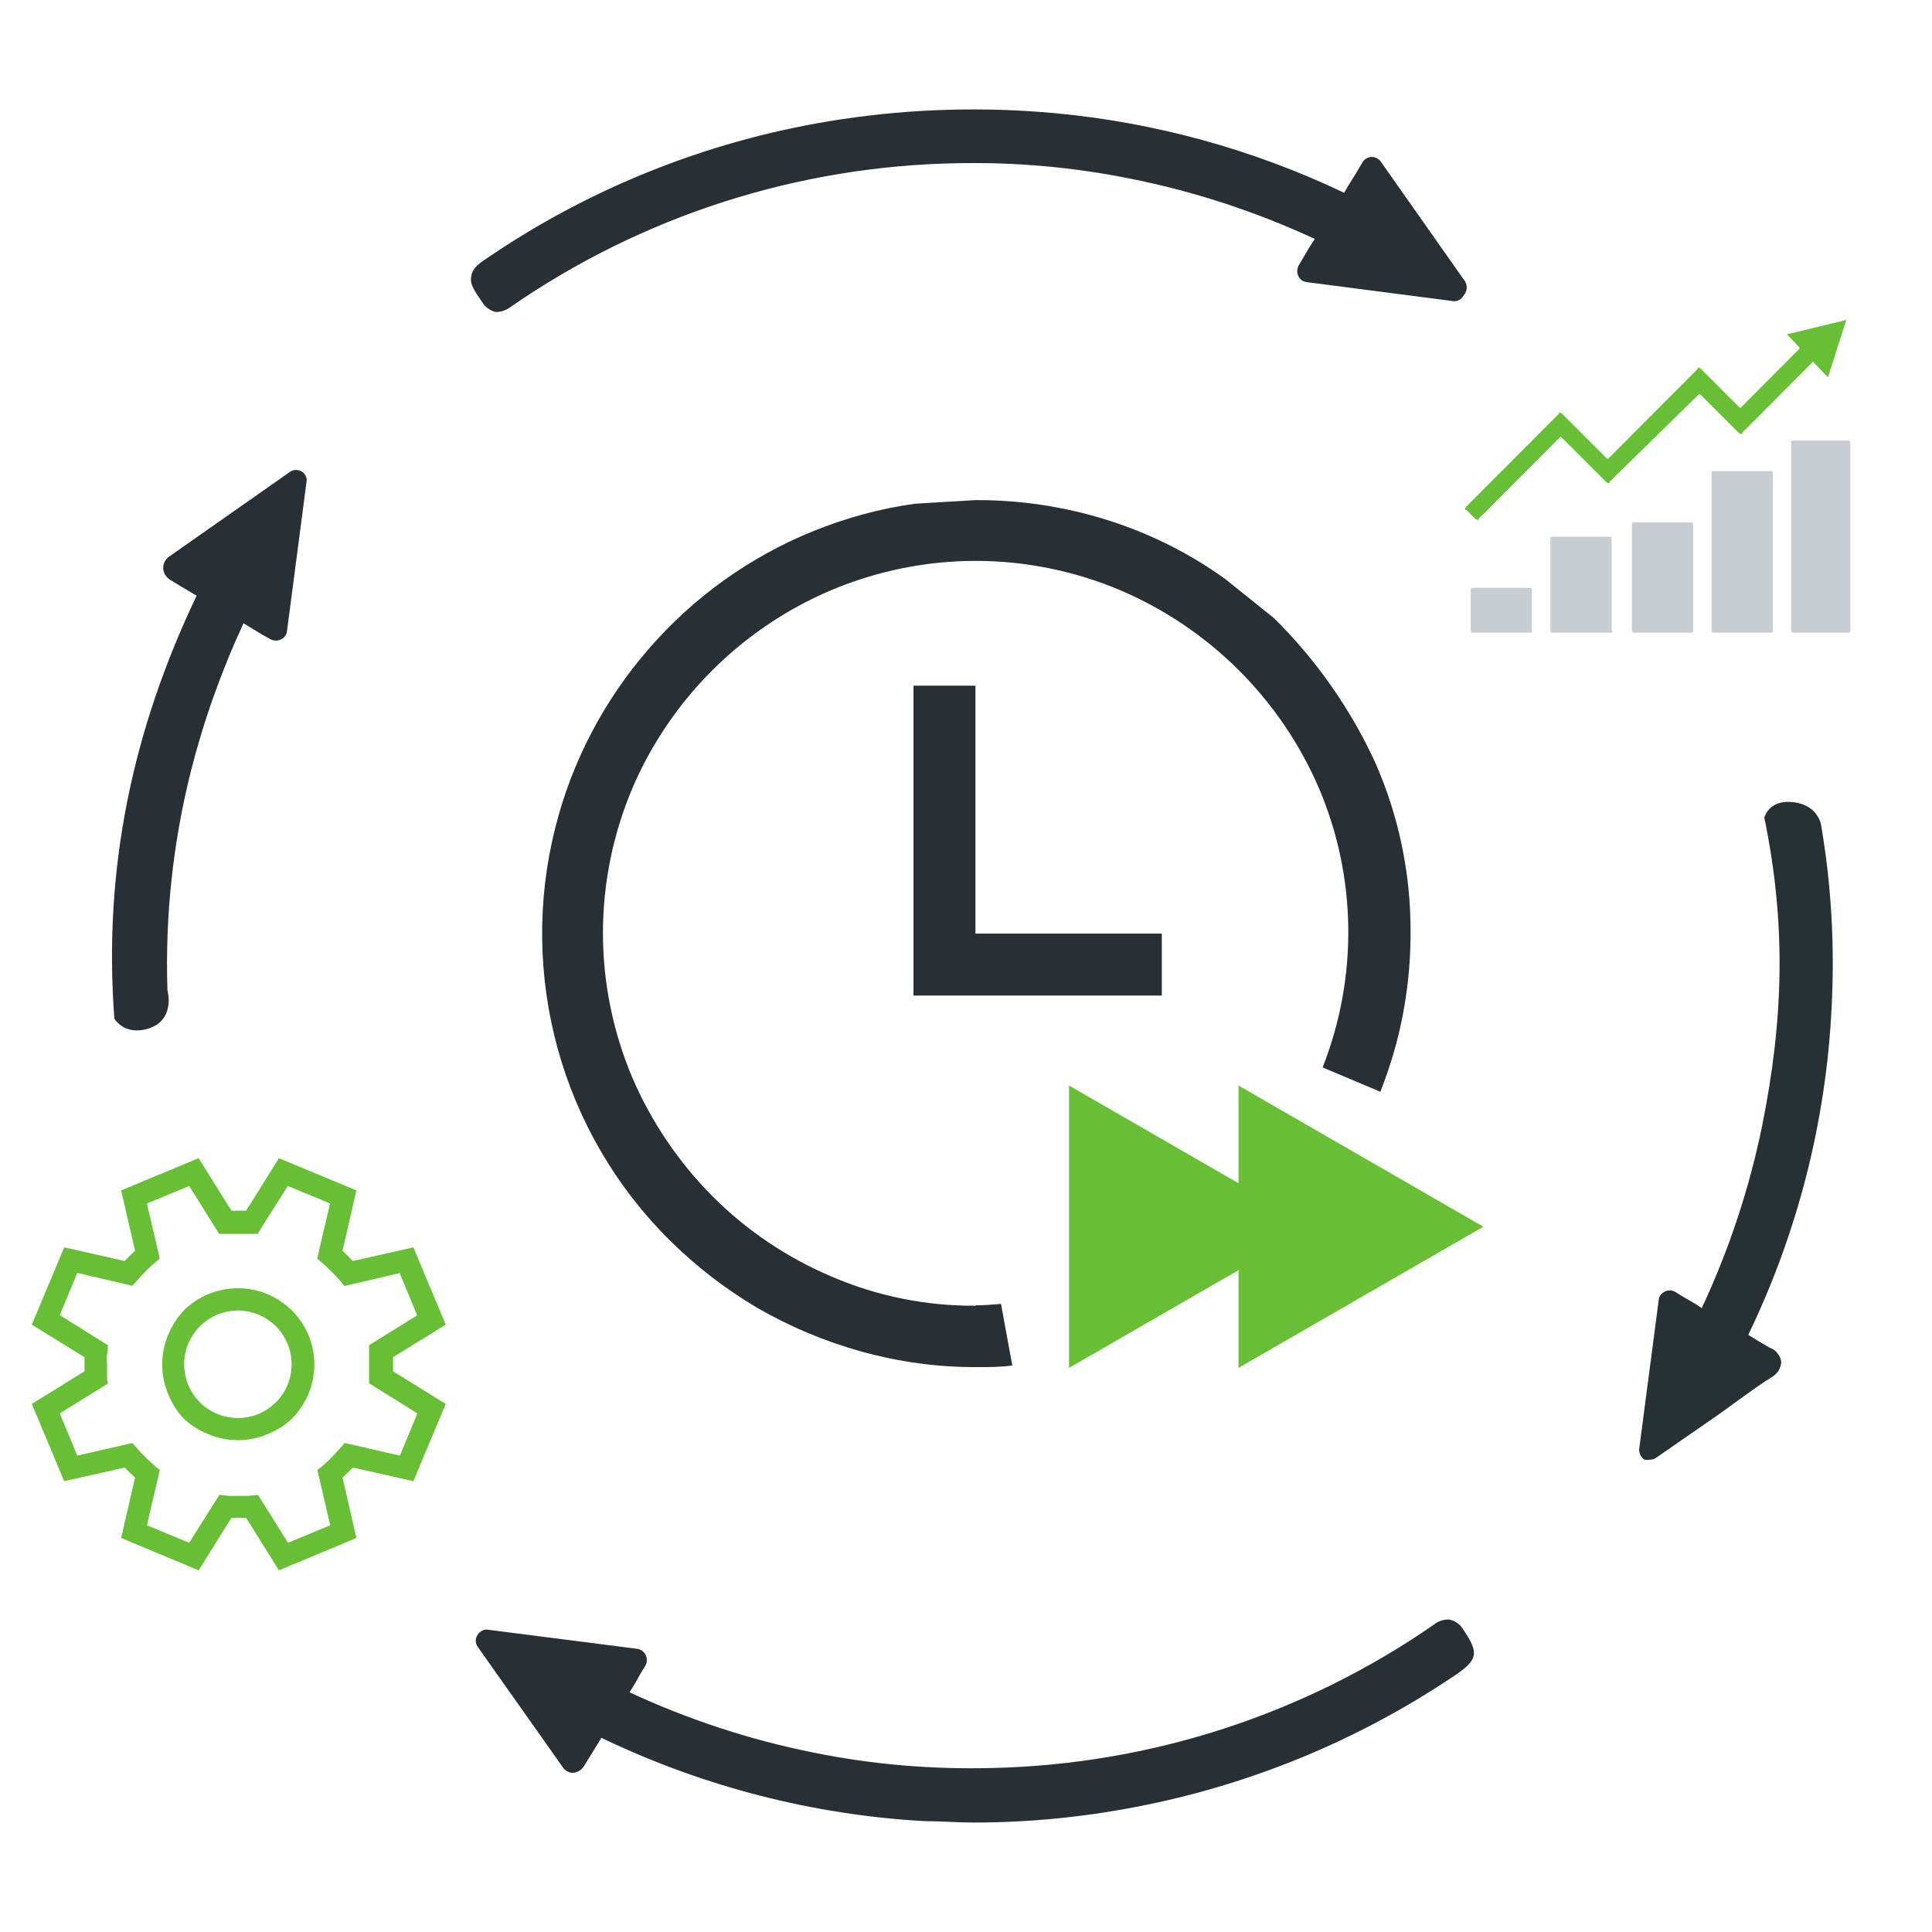 <svg xmlns="http://www.w3.org/2000/svg" id="Layer_2" data-name="Layer 2" viewBox="0 0 96 96"><defs><style>      .cls-1 {        fill: #68be35;      }      .cls-2 {        fill: #c8ccd3;      }      .cls-3 {        fill: #282f35;      }      .cls-4 {        fill: #273133;      }    </style></defs><g><path class="cls-3" d="m48.48,34.07h-3.09v15.4h12.34v-3.08h-9.26v-12.32Z"></path><path class="cls-3" d="m48.48,64.88c-2.47.02-4.92-.48-7.19-1.46-2.2-.94-4.19-2.28-5.88-3.97-1.69-1.7-3.04-3.7-3.99-5.9-.96-2.28-1.46-4.72-1.46-7.19s.5-4.91,1.46-7.19c1.9-4.43,5.43-7.95,9.87-9.84,2.28-.96,4.72-1.46,7.19-1.46s4.92.5,7.19,1.46c4.43,1.89,7.97,5.42,9.87,9.84,1.88,4.42,1.94,9.4.18,13.87l2.87,1.21c.27-.69.51-1.4.72-2.14.52-1.87.78-3.8.78-5.74.02-2.92-.58-5.82-1.76-8.49-1.23-2.67-2.93-5.09-5.02-7.16l-2.43-1.95c-1.79-1.29-3.78-2.28-5.89-2.94-2.11-.66-4.31-.99-6.52-.98l-3.01.18c-1.74.24-3.44.71-5.07,1.37-3.15,1.28-5.95,3.29-8.17,5.86-1.1,1.27-2.05,2.66-2.83,4.15-.79,1.51-1.4,3.11-1.81,4.77-.9,3.59-.85,7.35.13,10.92.99,3.6,2.9,6.88,5.55,9.51,1.31,1.3,2.77,2.43,4.36,3.37,1.62.94,3.36,1.67,5.16,2.17,1.87.52,3.8.79,5.75.78.6,0,1.21,0,1.77-.08l-.56-3.06c-.45.04-.85.07-1.26.07Z"></path></g><path class="cls-1" d="m65.28,60.95l-12.16-7.01v14.03l12.16-7.01Z"></path><path class="cls-1" d="m73.7,60.95l-12.16-7.01v14.03l12.16-7.01Z"></path><path class="cls-4" d="m87.66,40.59c1.1,5.3.97,10.04-.1,15.35-.64,3.13-1.65,6.17-3,9.06-.27-.19-.57-.36-.87-.53l-.47-.29c-.08-.04-.16-.06-.25-.06s-.17.02-.25.06c-.08.04-.15.09-.21.17-.05.07-.09.16-.09.25l-.97,7.4c0,.1.01.2.06.3s.11.17.2.23c.09.02.19.02.29,0,.11,0,.21-.03.3-.1l2.86-1.98c.97-.67,1.93-1.43,2.86-2.01.14-.08.26-.19.35-.32.08-.13.13-.29.14-.45-.02-.16-.09-.3-.19-.43s-.23-.22-.38-.27l-.53-.31-.54-.33c2.45-5.08,3.86-10.59,4.14-16.22.16-3.01,0-6.02-.5-8.99,0,0-.06-1.06-1.33-1.25s-1.5.73-1.5.73Z"></path><path class="cls-3" d="m5.68,50.59c-.55-7.4.89-14.28,4.09-20.99l-.84-.5-.39-.24c-.12-.06-.22-.14-.3-.25-.08-.11-.12-.23-.13-.36,0-.13.02-.26.09-.37s.16-.21.27-.27l5.92-4.15c.08-.06.18-.1.29-.11.11,0,.21.02.3.07.09.05.16.13.21.23.05.09.06.2.04.3l-.97,7.41c0,.09-.04.17-.09.24-.05.07-.12.13-.2.17-.08.04-.17.06-.26.06s-.18-.02-.26-.06l-.46-.26-.89-.54c-1.1,2.37-1.98,4.84-2.62,7.37-.89,3.55-1.28,7.2-1.16,10.86,0,0,.43,1.5-.98,1.92-1.21.35-1.68-.54-1.68-.54Z"></path><path class="cls-3" d="m24.59,15.5h.14c.24-.02.47-.11.66-.26,6.53-4.52,14.26-7,22.21-7.13,2.88-.06,5.75.2,8.58.77,3.16.63,6.23,1.64,9.15,2.99-.19.29-.36.57-.54.88l-.27.46c-.04.08-.06.17-.06.26s.02.18.06.26c.04.08.1.15.17.2.07.05.16.08.25.09l7.25.94c.11.02.21,0,.31-.05.09-.05.17-.13.22-.22l.09-.13c.05-.08.07-.18.07-.28s-.03-.19-.07-.28l-4.2-5.97c-.05-.07-.12-.13-.2-.17s-.17-.06-.26-.06c-.09,0-.18.03-.25.07-.08.04-.14.11-.19.18l-.33.56c-.21.33-.4.63-.59.97-4.53-2.16-9.41-3.5-14.41-3.96-3.53-.32-7.09-.22-10.59.31-6.23.94-12.18,3.25-17.4,6.77-.57.38-.89.58-.97,1-.09.41.14.73.53,1.3.15.25.38.42.66.5Z"></path><path class="cls-3" d="m72.07,80.48c-.14-.02-.29,0-.43.04-.14.04-.27.11-.38.2-6.45,4.47-14.08,6.95-21.93,7.13-3,.08-6-.17-8.93-.77-3.15-.63-6.21-1.64-9.12-2.99.19-.29.36-.58.53-.9l.27-.44c.04-.08.06-.17.06-.26s-.02-.18-.06-.26c-.04-.08-.1-.15-.17-.2-.07-.05-.16-.09-.24-.1l-7.42-.95c-.1-.02-.21,0-.3.05-.09.05-.17.12-.22.21-.06.09-.09.19-.09.29s.03.2.09.29l4.29,6.07c.1.11.24.18.39.2.12,0,.24-.02.34-.08.11-.06.19-.14.26-.24l.77-1.25c.04-.05.07-.11.1-.17l.19.09c4.97,2.36,10.36,3.74,15.85,4.05.83,0,1.64.07,2.47.07,2.69,0,5.38-.26,8.02-.77,5.68-1.08,11.09-3.31,15.88-6.54,1.14-.77,1.22-1.11.41-2.29-.07-.12-.16-.22-.27-.3-.11-.08-.23-.14-.36-.17Z"></path><path class="cls-1" d="m19.53,67.44v.16c0,.06,0,.12,0,.18,0,.06,0,.12,0,.18v.18l2.62,1.62-1.61,3.84-3.01-.68c-.16.17-.33.34-.51.5l.69,3-3.85,1.61-1.63-2.61h-.73l-1.63,2.61-3.85-1.61.69-3c-.18-.16-.35-.33-.51-.5l-3.01.68-1.61-3.84,2.62-1.62v-.16c0-.06,0-.12,0-.18,0-.06,0-.12,0-.18v-.18l-2.62-1.62,1.61-3.84,3.01.68c.16-.18.33-.35.51-.51l-.69-3,3.85-1.6,1.63,2.61h.73l1.63-2.61,3.85,1.6-.69,3c.17.16.34.33.51.51l3.01-.68,1.61,3.84-2.62,1.62Zm-1.19,1.31v-1.91l2.39-1.48-.87-2.1-2.74.64c-.21-.25-.42-.49-.64-.71-.22-.22-.45-.43-.72-.65l.64-2.74-2.1-.87-1.5,2.38h-1.91l-1.49-2.38-2.1.87.64,2.74c-.25.2-.49.41-.71.64-.22.22-.43.46-.65.71l-2.74-.64-.87,2.1,2.39,1.49c0,.16,0,.32-.04.48-.04.16,0,.32,0,.48v.48c0,.16,0,.32.04.47l-2.39,1.48.87,2.1,2.74-.63c.2.24.41.48.64.7.22.22.45.43.72.65l-.64,2.74,2.1.87,1.5-2.38.48.05h.96l.48-.05,1.49,2.38,2.1-.87-.64-2.74c.25-.2.49-.41.71-.64.22-.22.43-.45.65-.71l2.74.63.87-2.1-2.39-1.49Zm-6.52-4.74c.51,0,1.01.1,1.48.3.45.19.86.47,1.21.81.34.35.62.75.81,1.2.2.47.3.97.3,1.48s-.1,1.01-.3,1.48c-.19.45-.47.86-.81,1.21-.35.33-.76.59-1.21.77-.47.2-.97.3-1.48.3s-1.01-.1-1.48-.3c-.45-.18-.86-.44-1.21-.77-.33-.35-.59-.76-.77-1.21-.2-.47-.3-.97-.3-1.48s.1-1.01.3-1.48c.18-.44.44-.85.77-1.2.35-.35.76-.62,1.21-.81.47-.2.98-.3,1.49-.3Zm0,6.45c.36,0,.71-.07,1.04-.21.32-.13.6-.33.85-.57.24-.24.44-.53.57-.85.14-.33.21-.68.21-1.04s-.07-.71-.21-1.04c-.14-.32-.33-.61-.57-.85-.24-.24-.53-.43-.85-.57-.33-.14-.69-.21-1.04-.21s-.71.07-1.04.21c-.32.14-.6.33-.85.57-.24.25-.43.54-.57.85-.14.33-.21.68-.21,1.04s.07.71.21,1.04c.13.32.33.6.57.85.24.24.53.44.85.57.33.14.69.21,1.05.21Z"></path><path class="cls-2" d="m76.02,31.44h-2.84q-.1,0-.1-.1v-2.03q0-.1.1-.1h2.84q.1,0,.1.1v2.03q0,.1-.1.1Z"></path><path class="cls-1" d="m90.02,17.74l-.41-.41c-.1-.1-.2-.1-.2,0l-2.94,2.95-1.93-1.93c-.1-.1-.2-.1-.2,0l-4.46,4.47-1.83-1.83-.41-.41c-.1-.1-.2-.1-.2,0l-4.56,4.57c-.1.1-.1.2,0,.2l.41.41c.1.1.2.1.2,0l4.06-4.07,1.83,1.83.41.41c.1.1.2.1.2,0l4.46-4.37,1.93,1.93c.1.1.2.1.2,0l.41-.41,3.04-3.05c.1-.1.1-.2,0-.3Z"></path><path class="cls-2" d="m79.98,31.44h-2.84q-.1,0-.1-.1v-4.57q0-.1.1-.1h2.84q.1,0,.1.1v4.57c.1.1,0,.1-.1.1Z"></path><path class="cls-2" d="m84.03,31.44h-2.84q-.1,0-.1-.1v-5.28q0-.1.1-.1h2.84q.1,0,.1.1v5.28c0,.1-.1.1-.1.1Z"></path><path class="cls-2" d="m87.99,31.44h-2.84q-.1,0-.1-.1v-7.83q0-.1.1-.1h2.84q.1,0,.1.1v7.83c0,.1-.1.1-.1.1Z"></path><path class="cls-2" d="m91.84,31.44h-2.74q-.1,0-.1-.1v-9.35q0-.1.1-.1h2.74q.1,0,.1.1v9.35q0,.1-.1.1Z"></path><path class="cls-1" d="m88.8,16.62l2.03,2.13.91-2.85-2.94.71Z"></path></svg>